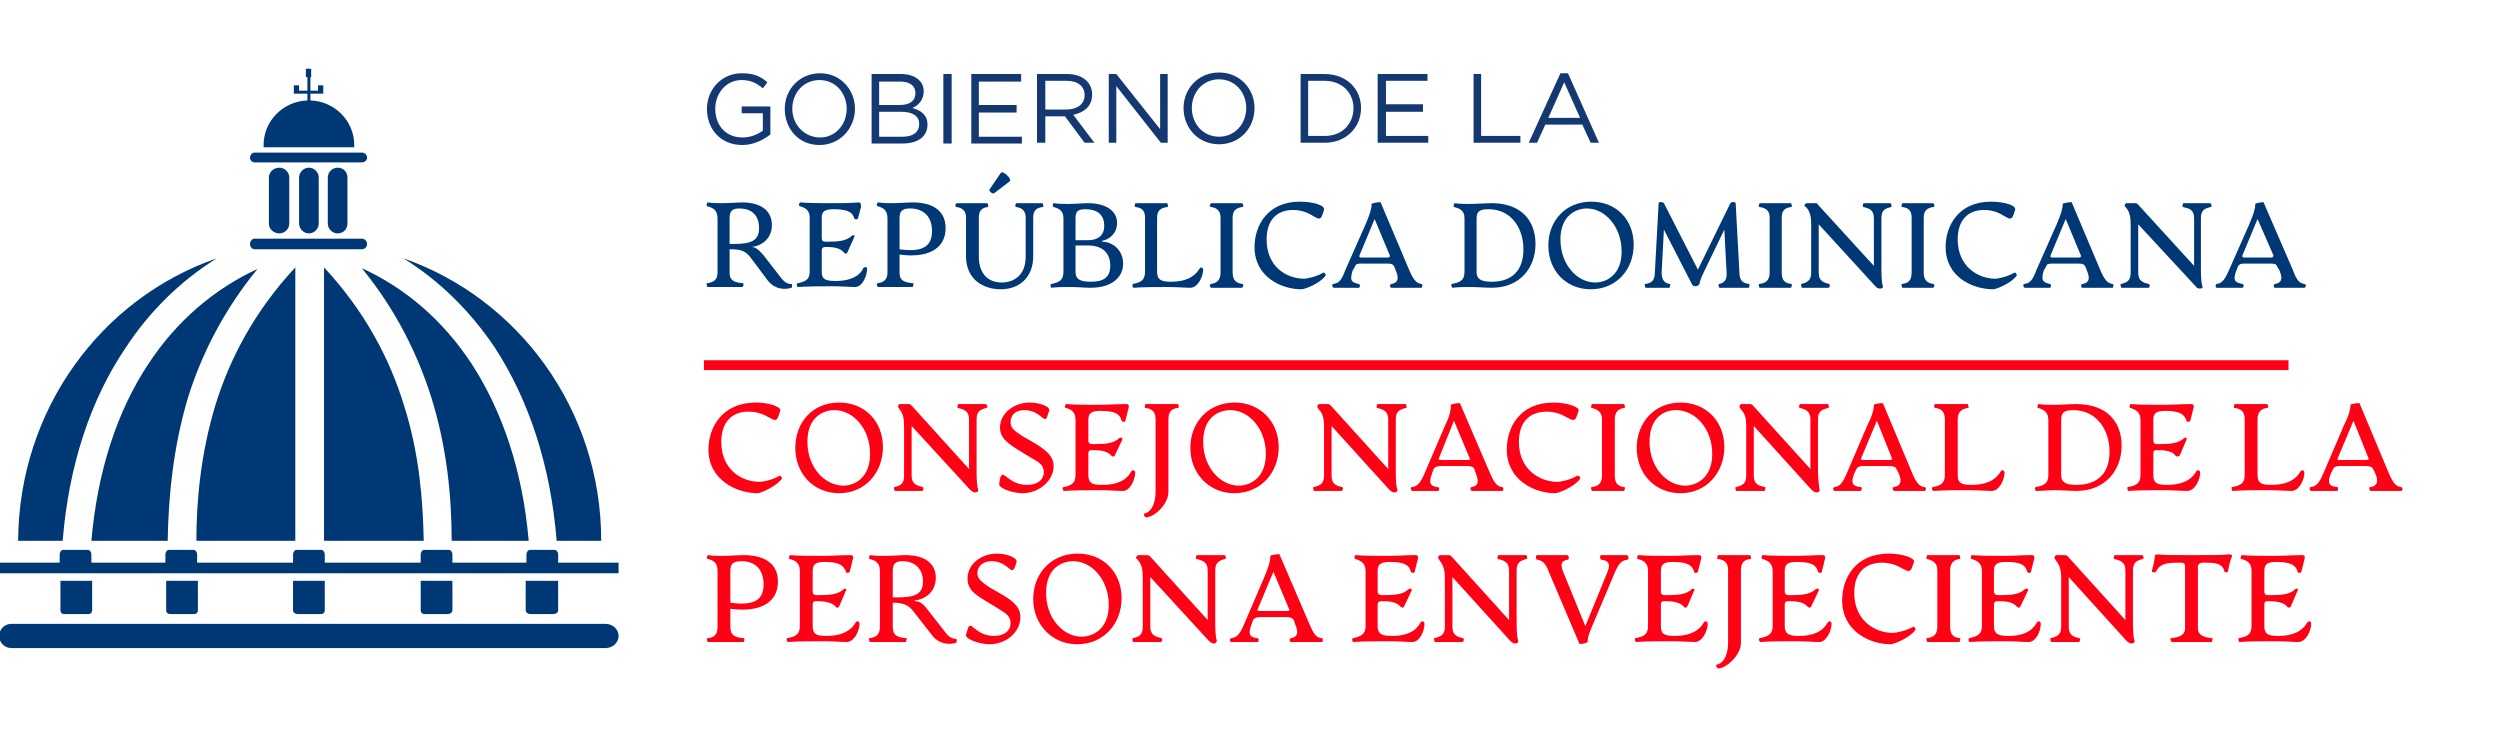 <svg version="1.2" xmlns="http://www.w3.org/2000/svg" viewBox="0 0 331 98" width="331" height="98"><style>.a{fill:#ff0015}.b{fill:#143872}.c{fill:#003876}</style><path class="a" d="m93.2 47.7h209.8v1.3h-209.8z"/><path fill-rule="evenodd" class="b" d="m98.3 19.2c-2.9 0-4.7-2.1-4.7-4.8 0-2.5 1.9-4.7 4.6-4.7 1.6 0 2.5 0.4 3.4 1.2l-0.6 0.8c-0.7-0.6-1.5-1.1-2.8-1.1-2.1 0-3.5 1.8-3.5 3.8 0 2.2 1.4 3.8 3.6 3.8 1.1 0 2-0.4 2.7-0.9v-2.3h-2.8v-0.9h3.8v3.7c-0.9 0.7-2.2 1.4-3.7 1.4zm10.2 0c-2.8 0-4.6-2.2-4.6-4.8 0-2.5 1.9-4.7 4.7-4.7 2.7 0 4.6 2.2 4.6 4.7 0 2.5-1.9 4.8-4.7 4.8zm0-8.6c-2.1 0-3.6 1.7-3.6 3.8 0 2.1 1.6 3.8 3.7 3.8 2 0 3.5-1.7 3.5-3.8 0-2.1-1.5-3.8-3.6-3.8zm13.8 1.5c0 1.2-0.8 1.9-1.5 2.2 1.1 0.3 2 0.9 2 2.2 0 1.6-1.3 2.5-3.3 2.5h-4.1v-9.2h3.9c1.8 0 3 0.9 3 2.3zm-1.1 0.2c0-0.9-0.7-1.5-2-1.5h-2.8v3.1h2.7c1.3 0 2.1-0.5 2.1-1.6zm0.5 4.1c0-1-0.8-1.6-2.4-1.6h-2.9v3.3h3.1c1.4 0 2.2-0.6 2.2-1.7zm4.3-6.6v9.2h-1.1v-9.2zm9.2 1h-5.6v3.1h5v1h-5v3.2h5.7v0.9h-6.7v-9.2h6.6zm8.4 8.1l-2.6-3.5h-2.6v3.5h-1.1v-9.1h4c2 0 3.3 1.1 3.3 2.7 0 1.6-1.1 2.4-2.5 2.7l2.8 3.7zm-2.4-8.2h-2.8v3.8h2.8c1.4 0 2.4-0.7 2.4-1.9 0-1.2-0.9-1.9-2.4-1.9zm12.4-0.9h1v9.1h-0.9l-5.9-7.5v7.5h-1v-9.1h1l5.8 7.3zm7.8 9.3c-2.8 0-4.7-2.2-4.7-4.8 0-2.5 1.9-4.7 4.7-4.7 2.8 0 4.7 2.2 4.7 4.7 0 2.6-1.9 4.8-4.7 4.8zm0-8.6c-2.1 0-3.6 1.7-3.6 3.8 0 2.1 1.5 3.8 3.6 3.8 2.1 0 3.6-1.7 3.6-3.8 0-2.1-1.5-3.8-3.6-3.8zm14 8.4h-3.2v-9.1h3.2c2.8 0 4.8 1.9 4.8 4.5 0 2.6-2 4.6-4.8 4.6zm0-8.2h-2.2v7.3h2.2c2.3 0 3.8-1.6 3.8-3.7 0-2-1.5-3.6-3.8-3.6zm13.6 0h-5.5v3.1h4.9v1h-4.9v3.2h5.6v0.9h-6.7v-9.1h6.6zm6.1-0.9h1v8.2h5.2v0.9h-6.2zm16.6 9.1h-1.1l-1.1-2.4h-4.9l-1.1 2.4h-1.1l4.2-9.2h1zm-4.6-8l-2.1 4.7h4.2z"/><path fill-rule="evenodd" class="a" d="m93.8 59.5c0-2.9 1.8-6.2 6.3-6.2 1.8 0 3.4 0.6 3.2 1.1l-0.2 0.6c-0.5 1.6-1.2-0.5-4-0.5-2.3 0-3.6 1.5-3.6 4 0 3.7 2.7 5.3 5.1 5.3 0.3 0 1.6-0.2 2.6-0.8 0.1-0.1 0.4 0.2 0.3 0.4-0.7 1-2.8 1.9-3.2 1.9-2.7 0-6.5-1.7-6.5-5.8zm11.5-0.2c0-3.3 2.2-6 5.8-6 3.4 0 5.8 2.5 5.8 5.9 0 3.3-2.3 6.1-5.8 6.1-3.4 0-5.8-2.6-5.8-6zm9.9 0.8c0-3.4-2.3-5.8-4.7-5.8-1.5 0-3.6 0.9-3.6 4.2 0 3.4 2.3 5.8 4.8 5.8 1.4 0 3.5-1 3.5-4.2zm13.3 4.8l-7.8-8.5v6.6c0 1.1 0.7 1.3 1.5 1.5 0.1 0 0.1 0.5-0.1 0.5h-3.6c-0.1 0-0.2-0.5-0.1-0.5 0.8-0.2 1.3-0.4 1.3-1.5v-6.5c0-1-0.1-1.7-0.6-2.3-0.1-0.2-0.2-0.3-0.2-0.3 0-0.2 0.1-0.4 0.2-0.4h1.2c0.2 0 0.3 0.1 0.4 0.2l7.6 8.4v-6.6c0-1.1-0.7-1.3-1.5-1.5-0.1 0 0-0.5 0.1-0.5h3.6c0.2 0 0.3 0.5 0.1 0.5-0.7 0.2-1.3 0.4-1.3 1.5v6.5c0 1.1 0 2.2 0.2 2.8 0.1 0.3-0.2 0.4-0.4 0.4-0.3 0-0.4-0.2-0.6-0.3zm3.8-0.9l0.1-0.6c0.4-1.6 0.9 0.8 3.6 0.8 1.4 0 2.2-0.7 2.2-1.7 0-0.9-0.6-1.3-1.7-1.9l-1.8-1.1c-1.6-1-2.3-1.7-2.3-2.9 0-1.9 1.9-3.3 3.9-3.3 1.3 0 2.8 0.5 2.6 1.1l-0.2 0.6c-0.4 1.4-0.8-0.7-3.1-0.7-1.2 0-1.8 0.7-1.8 1.6 0 0.7 0.4 1.1 1.5 1.8l1.9 1.1c1.6 1 2.3 1.8 2.3 2.9 0 2-2 3.6-4.1 3.6-1.4 0-3.3-0.7-3.1-1.3zm8.5 0.5c0.9-0.2 1.6-0.4 1.6-1.6v-7.3c0-1.1-0.6-1.4-1.3-1.6-0.2 0-0.1-0.5 0.1-0.5 1.2 0.1 2.9 0.1 4.1 0.1 1.4 0 2.5-0.1 3.8-0.1 0.4 0 0.4 0.3 0.3 0.6l-0.4 1.6c0 0.2-0.4 0.2-0.5 0-0.2-0.8-0.7-1.3-2.8-1.3-1.2 0-1.6 0.3-1.6 1.2v2.7c0 0.4 0.2 0.5 0.6 0.5h0.3c1.4 0 2.5-0.1 3.2-0.8 0.1-0.1 0.5-0.1 0.4 0.2l-1 2.1c-0.1 0.2-0.3 0.2-0.5 0-0.4-0.5-1.2-0.7-2.3-0.7h-0.1c-0.4 0-0.6 0-0.6 0.5v2.8c0 1 0.4 1.3 1.8 1.3 2.7 0 3.5-1.1 3.9-1.8 0.1-0.2 0.5-0.2 0.5 0.2 0 0.9-0.7 2.4-1.6 2.4-0.8 0-1.9-0.1-3.2-0.1-1.5 0-3.1 0-4.6 0.1-0.2 0-0.3-0.5-0.1-0.5zm10.7 3.5c0.7-0.1 1.5-1 1.5-2.9v-9.6c0-1.2-0.7-1.4-1.4-1.5-0.1 0 0-0.5 0.1-0.5h4.2c0.2 0 0.2 0.5 0.1 0.5-0.7 0.1-1.3 0.3-1.3 1.5v9.6c0 1.7-1.9 3.4-3 3.4-0.2 0-0.3-0.5-0.2-0.5zm6.1-8.7c0-3.3 2.3-6 5.9-6 3.3 0 5.8 2.5 5.8 5.9 0 3.3-2.3 6.1-5.9 6.1-3.3 0-5.8-2.6-5.8-6zm10 0.8c0-3.4-2.3-5.8-4.7-5.8-1.5 0-3.6 0.9-3.6 4.2 0 3.4 2.3 5.8 4.7 5.8 1.5 0 3.6-1 3.6-4.2zm16.4 4.8l-7.7-8.5v6.6c0 1.1 0.6 1.3 1.4 1.5 0.2 0 0.1 0.5-0.1 0.5h-3.6c-0.1 0-0.2-0.5-0.1-0.5 0.8-0.2 1.4-0.4 1.4-1.5v-6.5c0-1-0.1-1.7-0.7-2.3-0.1-0.2-0.2-0.3-0.2-0.3 0-0.2 0.1-0.4 0.3-0.4h1.1c0.2 0 0.3 0.1 0.4 0.2l7.6 8.4v-6.6c0-1.1-0.7-1.3-1.5-1.5-0.1 0 0-0.5 0.1-0.5h3.7c0.1 0 0.2 0.5 0.1 0.5-0.8 0.2-1.4 0.4-1.4 1.5v6.5c0 1.1 0 2.2 0.2 2.8 0.1 0.3-0.2 0.4-0.4 0.4-0.3 0-0.4-0.2-0.6-0.3zm14.9 0.1h-4c-0.2 0-0.3-0.5-0.1-0.5 0.6-0.1 1.2-0.4 0.6-1.8l-0.2-0.6c-0.1-0.3-0.5-0.4-1-0.4h-3.4c-0.5 0-0.8 0.1-1 0.4l-0.2 0.6c-0.6 1.5 0 1.7 0.8 1.8 0.2 0 0.2 0.5 0 0.5h-3.4c-0.2 0-0.3-0.5-0.1-0.5 0.7-0.1 1.1-0.4 1.7-1.8l2.7-6.3c0.7-1.4 0.8-2.2 0.8-2.8 0-0.1 1.2-0.3 1.2-0.2l4 9.3c0.6 1.4 1 1.7 1.6 1.8 0.2 0 0.2 0.5 0 0.5zm-4.3-4.3l-2.1-5-2 5c-0.1 0.2 0.1 0.2 0.4 0.2h3.3c0.2 0 0.5 0 0.4-0.2zm4.9-1.2c0-2.9 1.7-6.2 6.2-6.2 1.8 0 3.5 0.6 3.3 1.1l-0.2 0.6c-0.5 1.6-1.3-0.5-4-0.5-2.4 0-3.7 1.5-3.7 4 0 3.7 2.8 5.3 5.1 5.3 0.3 0 1.6-0.2 2.6-0.8 0.2-0.1 0.5 0.2 0.4 0.4-0.7 1-2.8 1.9-3.3 1.9-2.7 0-6.4-1.7-6.4-5.8zm11.2 5c0.8-0.1 1.4-0.4 1.4-1.5v-7.5c0-1-0.6-1.3-1.4-1.5-0.1 0 0-0.5 0.1-0.5h4.2c0.1 0 0.2 0.5 0.1 0.5-0.7 0.1-1.3 0.4-1.3 1.5v7.5c0 1.2 0.6 1.4 1.3 1.5 0.1 0 0 0.5-0.1 0.5h-4.2c-0.1 0-0.2-0.5-0.1-0.5zm6-5.2c0-3.3 2.3-6 5.8-6 3.4 0 5.8 2.5 5.8 5.9 0 3.3-2.3 6.1-5.8 6.1-3.4 0-5.8-2.6-5.8-6zm10 0.8c0-3.4-2.3-5.8-4.8-5.8-1.5 0-3.5 0.9-3.5 4.2 0 3.4 2.3 5.8 4.7 5.8 1.5 0 3.6-1 3.6-4.2zm13.2 4.8l-7.7-8.5v6.6c0 1.1 0.6 1.3 1.5 1.5 0.1 0 0 0.5-0.1 0.5h-3.7c-0.1 0-0.2-0.5-0.1-0.5 0.8-0.2 1.4-0.4 1.4-1.5v-6.5c0-1-0.1-1.7-0.7-2.3-0.1-0.2-0.2-0.3-0.2-0.3 0-0.2 0.1-0.4 0.3-0.4h1.1c0.2 0 0.3 0.1 0.4 0.2l7.6 8.4v-6.6c0-1.1-0.7-1.3-1.4-1.5-0.2 0-0.1-0.5 0.1-0.5h3.6c0.1 0 0.2 0.5 0.1 0.5-0.8 0.2-1.4 0.4-1.4 1.5v6.5c0 1.1 0.1 2.2 0.2 2.8 0.1 0.3-0.2 0.4-0.4 0.4-0.3 0-0.4-0.2-0.6-0.3zm14.9 0.1h-4c-0.2 0-0.3-0.5-0.1-0.5 0.6-0.1 1.3-0.4 0.7-1.8l-0.3-0.6c-0.1-0.3-0.5-0.4-1-0.4h-3.4c-0.4 0-0.8 0.1-0.9 0.4l-0.3 0.6c-0.6 1.5 0 1.7 0.9 1.8 0.2 0 0.1 0.5-0.1 0.5h-3.4c-0.2 0-0.3-0.5 0-0.5 0.6-0.1 1-0.4 1.6-1.8l2.7-6.3c0.7-1.4 0.9-2.2 0.9-2.8 0-0.1 1.1-0.3 1.2-0.2l3.9 9.3c0.6 1.4 1 1.7 1.6 1.8 0.3 0 0.2 0.5 0 0.5zm-4.3-4.3l-2-5-2.1 5c-0.1 0.2 0.2 0.2 0.4 0.2h3.3c0.2 0 0.5 0 0.4-0.2zm5.4 3.8c0.9-0.2 1.6-0.4 1.6-1.6v-7.4c0-1.1-0.6-1.4-1.3-1.5-0.2 0-0.1-0.5 0-0.5h4.3c0.1 0 0.2 0.5 0.1 0.5-0.7 0.1-1.4 0.4-1.4 1.5v7.4c0 1 0.4 1.3 1.8 1.3 2.6 0 3.5-1.1 3.9-1.8 0.1-0.2 0.5-0.2 0.5 0.2 0 0.9-0.7 2.4-1.7 2.4-0.7 0-1.8-0.1-3.2-0.1-1.4 0-3.1 0-4.5 0.1-0.2 0-0.3-0.5-0.1-0.5zm13.6 0c1-0.2 1.7-0.4 1.7-1.6v-7.3c0-1.1-0.7-1.4-1.4-1.6-0.1 0 0-0.5 0.1-0.5 0.7 0.1 1.4 0.1 1.9 0.1 1.1 0 2.3-0.1 3.1-0.1 4 0 6 2.3 6 5.5 0 3.2-2.1 6-6 6-0.8 0-1.8-0.1-2.9-0.1-0.8 0-1.6 0.1-2.4 0.1-0.2 0-0.2-0.5-0.1-0.5zm9.8-4.7c0-3-1.8-5.5-4.8-5.5-1.3 0-1.6 0.4-1.6 1.3v7.3c0 0.9 0.5 1.3 2 1.3 2.8 0 4.4-1.5 4.4-4.4zm2.4 4.7c1-0.2 1.7-0.4 1.7-1.6v-7.3c0-1.1-0.7-1.4-1.4-1.6-0.1 0 0-0.5 0.1-0.5 1.2 0.1 2.9 0.1 4.1 0.1 1.5 0 2.6-0.1 3.9-0.1 0.4 0 0.4 0.3 0.3 0.6l-0.4 1.6c-0.1 0.2-0.5 0.2-0.5 0-0.3-0.8-0.8-1.3-2.8-1.3-1.2 0-1.6 0.3-1.6 1.2v2.7c0 0.4 0.2 0.5 0.5 0.5h0.3c1.5 0 2.5-0.1 3.3-0.8 0.1-0.1 0.4-0.1 0.3 0.2l-0.9 2.1q-0.3 0.3-0.6 0c-0.3-0.5-1.2-0.7-2.2-0.7h-0.2c-0.3 0-0.5 0-0.5 0.5v2.8c0 1 0.4 1.3 1.8 1.3 2.6 0 3.5-1.1 3.9-1.8 0.1-0.2 0.5-0.2 0.5 0.2 0 0.9-0.7 2.4-1.7 2.4-0.8 0-1.8-0.1-3.2-0.1-1.5 0-3.1 0-4.6 0.1-0.1 0-0.2-0.5-0.1-0.5zm13.8 0c1-0.2 1.7-0.4 1.7-1.6v-7.4c0-1.1-0.6-1.4-1.4-1.5-0.1 0 0-0.5 0.1-0.5h4.2c0.2 0 0.3 0.5 0.1 0.5-0.7 0.1-1.3 0.4-1.3 1.5v7.4c0 1 0.4 1.3 1.8 1.3 2.6 0 3.5-1.1 3.9-1.8 0.1-0.2 0.5-0.2 0.5 0.2 0 0.9-0.7 2.4-1.7 2.4-0.7 0-1.8-0.1-3.2-0.1-1.5 0-3.1 0-4.6 0.1-0.1 0-0.2-0.5-0.1-0.5zm22.4 0.5h-4c-0.2 0-0.3-0.5-0.1-0.5 0.6-0.1 1.3-0.4 0.7-1.8l-0.3-0.6c-0.1-0.3-0.5-0.4-1-0.4h-3.4c-0.4 0-0.8 0.1-0.9 0.4l-0.3 0.6c-0.6 1.5 0 1.7 0.9 1.8 0.1 0 0.1 0.5-0.1 0.5h-3.4c-0.2 0-0.3-0.5-0.1-0.5 0.7-0.1 1.1-0.4 1.7-1.8l2.7-6.3c0.7-1.4 0.9-2.2 0.9-2.8 0-0.1 1.1-0.3 1.2-0.2l3.9 9.3c0.6 1.4 1 1.7 1.6 1.8 0.3 0 0.2 0.5 0 0.5zm-4.3-4.3l-2-5-2.1 5c-0.1 0.2 0.1 0.2 0.4 0.2h3.3c0.2 0 0.5 0 0.4-0.2zm-216.9 19.9v2.4c0 1.2 0.7 1.4 1.8 1.5 0.1 0 0.1 0.5-0.1 0.5h-4.6c-0.2 0-0.3-0.5-0.1-0.5 0.8-0.1 1.3-0.4 1.3-1.5v-7.4c0-1.1-0.5-1.4-1.3-1.6-0.2 0-0.1-0.5 0.1-0.5 0.6 0.1 1.3 0.1 1.8 0.1 1.1 0 2.1-0.1 2.9-0.1 2.4 0 4.5 0.9 4.5 3.5 0 3-2.7 4.1-6.3 3.6zm0-5v4.2c2.9 0.4 4.4-0.2 4.4-2.4 0-2.2-1.3-3.1-2.9-3.1-1.2 0-1.5 0.4-1.5 1.3zm7.5 8.9c1-0.2 1.7-0.4 1.7-1.6v-7.3c0-1.1-0.6-1.4-1.4-1.6-0.1 0 0-0.5 0.1-0.5 1.2 0.1 2.9 0.1 4.1 0.1 1.5 0 2.6-0.1 3.9-0.1 0.4 0 0.4 0.3 0.3 0.6l-0.4 1.6c-0.1 0.2-0.5 0.2-0.5 0-0.3-0.8-0.8-1.3-2.8-1.3-1.2 0-1.6 0.3-1.6 1.2v2.7c0 0.4 0.2 0.5 0.5 0.5h0.3c1.5 0 2.6-0.1 3.3-0.8 0.1-0.1 0.5-0.1 0.3 0.2l-0.9 2.1c-0.1 0.2-0.4 0.2-0.5 0-0.4-0.5-1.3-0.7-2.3-0.7h-0.2c-0.3 0-0.5 0-0.5 0.5v2.8c0 1 0.4 1.3 1.8 1.3 2.6 0 3.5-1.1 3.9-1.8 0.1-0.2 0.5-0.2 0.5 0.2 0 0.9-0.7 2.4-1.7 2.4-0.8 0-1.8-0.1-3.2-0.1-1.5 0-3.1 0-4.6 0.1-0.1 0-0.2-0.5-0.1-0.5zm22.4 0.6c-0.9 0.3-2.3 0.2-3.2-1l-2.5-3.2c-0.7-0.9-1.5-1.1-2.7-1.1v3.2c0 1.2 0.7 1.4 1.8 1.5 0.1 0 0 0.5-0.1 0.5h-4.7c-0.1 0-0.2-0.5-0.1-0.5 0.8-0.1 1.4-0.4 1.4-1.5v-7.4c0-1.1-0.6-1.4-1.4-1.6-0.1 0 0-0.5 0.1-0.5 0.7 0.1 1.4 0.1 1.9 0.1 1.1 0 2.1-0.1 2.8-0.1 2.4 0 4 1 4 3 0 2-1.6 2.9-2.8 3v0.1c0.6 0 1 0.2 1.7 1.1l2.5 3.2c0.4 0.5 0.9 0.7 1.3 0.7 0.1 0 0.1 0.4 0 0.5zm-4.4-8.1c0-1.8-1.2-2.7-2.7-2.7-1 0-1.3 0.4-1.3 1.3v3.5h0.5c2.4 0 3.5-0.4 3.5-2.1zm5.7 7l0.2-0.6c0.4-1.6 0.9 0.8 3.5 0.8 1.4 0 2.2-0.7 2.2-1.7 0-0.9-0.6-1.3-1.6-1.9l-1.8-1.1c-1.7-1-2.3-1.7-2.3-2.9 0-1.9 1.8-3.3 3.9-3.3 1.2 0 2.7 0.5 2.6 1.1l-0.2 0.6c-0.5 1.4-0.9-0.7-3.1-0.7-1.2 0-1.9 0.7-1.9 1.6 0 0.7 0.5 1.1 1.5 1.8l1.9 1.1c1.7 1 2.3 1.8 2.3 2.9 0 2-1.9 3.6-4.1 3.6-1.3 0-3.3-0.7-3.1-1.3zm8.9-4.7c0-3.3 2.3-6 5.9-6 3.4 0 5.8 2.5 5.8 5.9 0 3.3-2.3 6.1-5.9 6.1-3.3 0-5.8-2.6-5.8-6zm10 0.8c0-3.4-2.3-5.8-4.7-5.8-1.5 0-3.6 0.9-3.6 4.2 0 3.4 2.3 5.8 4.7 5.8 1.5 0 3.6-1 3.6-4.2zm13.3 4.8l-7.8-8.5v6.6c0 1.1 0.7 1.3 1.5 1.5 0.1 0 0.1 0.5-0.1 0.5h-3.6c-0.2 0-0.2-0.5-0.1-0.5 0.8-0.2 1.3-0.4 1.3-1.5v-6.5c0-1-0.1-1.7-0.6-2.3-0.1-0.2-0.3-0.3-0.3-0.3 0-0.2 0.2-0.4 0.3-0.4h1.2c0.1 0 0.3 0.1 0.4 0.2l7.6 8.4v-6.6c0-1.1-0.7-1.3-1.5-1.5-0.1 0-0.1-0.5 0.1-0.5h3.6c0.2 0 0.3 0.5 0.1 0.5-0.7 0.2-1.3 0.4-1.3 1.5v6.5c0 1.1 0 2.2 0.2 2.8 0 0.3-0.2 0.4-0.4 0.4-0.3 0-0.4-0.2-0.6-0.3zm14.9 0.1h-4.1c-0.2 0-0.2-0.5 0-0.5 0.6-0.1 1.2-0.4 0.6-1.8l-0.2-0.6c-0.2-0.3-0.5-0.4-1-0.4h-3.4c-0.5 0-0.8 0.1-1 0.4l-0.2 0.6c-0.6 1.5 0 1.7 0.8 1.8 0.2 0 0.2 0.5 0 0.5h-3.5c-0.2 0-0.2-0.5 0-0.5 0.7-0.1 1.1-0.4 1.7-1.8l2.7-6.3c0.6-1.4 0.8-2.2 0.8-2.8 0-0.1 1.2-0.3 1.2-0.2l4 9.3c0.6 1.4 0.9 1.7 1.6 1.8 0.2 0 0.2 0.5 0 0.5zm-4.3-4.3l-2.1-5-2.1 5c-0.1 0.2 0.2 0.2 0.4 0.2h3.4c0.2 0 0.5 0 0.4-0.2zm8.4 3.8c0.9-0.2 1.7-0.4 1.7-1.6v-7.3c0-1.1-0.7-1.4-1.4-1.6-0.1 0-0.1-0.5 0.1-0.5 1.2 0.1 2.9 0.1 4.1 0.1 1.5 0 2.6-0.1 3.8-0.1 0.4 0 0.4 0.3 0.3 0.6l-0.4 1.6c0 0.2-0.4 0.2-0.5 0-0.2-0.8-0.7-1.3-2.8-1.3-1.2 0-1.6 0.3-1.6 1.2v2.7c0 0.4 0.3 0.5 0.6 0.5h0.3c1.4 0 2.5-0.1 3.2-0.8 0.2-0.1 0.5-0.1 0.4 0.2l-1 2.1c-0.1 0.2-0.3 0.2-0.5 0-0.4-0.5-1.2-0.7-2.2-0.7h-0.2c-0.3 0-0.6 0-0.6 0.5v2.8c0 1 0.5 1.3 1.9 1.3 2.6 0 3.4-1.1 3.8-1.8 0.1-0.2 0.5-0.2 0.5 0.2 0 0.9-0.6 2.4-1.6 2.4-0.8 0-1.8-0.1-3.2-0.1-1.5 0-3.1 0-4.6 0.1-0.2 0-0.2-0.5-0.1-0.5zm20.9 0.4l-7.7-8.5v6.6c0 1.1 0.6 1.3 1.4 1.5 0.2 0 0.1 0.5-0.1 0.5h-3.6c-0.1 0-0.2-0.5-0.1-0.5 0.8-0.2 1.4-0.4 1.4-1.5v-6.5c0-1-0.2-1.7-0.7-2.3-0.1-0.2-0.2-0.3-0.2-0.3 0-0.2 0.1-0.4 0.3-0.4h1.1c0.2 0 0.3 0.1 0.4 0.2l7.6 8.4v-6.6c0-1.1-0.7-1.3-1.5-1.5-0.1 0 0-0.5 0.1-0.5h3.6c0.2 0 0.3 0.5 0.1 0.5-0.7 0.2-1.3 0.4-1.3 1.5v6.5c0 1.1 0 2.2 0.2 2.8 0.1 0.3-0.2 0.4-0.4 0.4-0.3 0-0.4-0.2-0.6-0.3zm15.5-10.8c-0.7 0.1-1.1 0.3-1.7 1.7l-2.7 6.4c-0.6 1.4-0.9 2.1-0.9 2.8 0 0.1-1.1 0.4-1.1 0.2l-4-9.4c-0.5-1.4-1-1.6-1.6-1.7-0.2-0.1-0.2-0.6 0-0.6h4c0.2 0 0.3 0.5 0.1 0.6-0.6 0.1-1.2 0.3-0.6 1.7l2.9 7.1 2.9-7.1c0.6-1.4-0.1-1.6-0.8-1.7-0.2-0.1-0.2-0.6 0-0.6h3.4c0.2 0 0.3 0.5 0.1 0.6zm1 10.4c1-0.2 1.7-0.4 1.7-1.6v-7.3c0-1.1-0.6-1.4-1.4-1.6-0.1 0 0-0.5 0.1-0.5 1.2 0.1 3 0.1 4.1 0.1 1.5 0 2.6-0.1 3.9-0.1 0.4 0 0.4 0.3 0.3 0.6l-0.4 1.6c-0.1 0.2-0.5 0.2-0.5 0-0.2-0.8-0.8-1.3-2.8-1.3-1.2 0-1.6 0.3-1.6 1.2v2.7c0 0.4 0.2 0.5 0.5 0.5h0.3c1.5 0 2.6-0.1 3.3-0.8 0.1-0.1 0.5-0.1 0.3 0.2l-0.9 2.1c-0.1 0.2-0.4 0.2-0.5 0-0.4-0.5-1.3-0.7-2.3-0.7h-0.2c-0.3 0-0.5 0-0.5 0.5v2.8c0 1 0.4 1.3 1.8 1.3 2.6 0 3.5-1.1 3.9-1.8 0.1-0.2 0.5-0.2 0.5 0.2 0 0.9-0.7 2.4-1.7 2.4-0.7 0-1.8-0.1-3.2-0.1-1.5 0-3.1 0-4.6 0.1-0.1 0-0.2-0.5-0.1-0.5zm10.8 3.5c0.7-0.1 1.5-1 1.5-2.9v-9.6c0-1.2-0.7-1.4-1.4-1.5-0.1 0 0-0.5 0.1-0.5h4.2c0.1 0 0.2 0.5 0.1 0.5-0.7 0.1-1.3 0.3-1.3 1.5v9.6c0 1.7-2 3.4-3 3.4-0.2 0-0.4-0.5-0.2-0.5zm5.7-3.5c0.9-0.2 1.7-0.4 1.7-1.6v-7.3c0-1.1-0.7-1.4-1.4-1.6-0.1 0-0.1-0.5 0.1-0.5 1.2 0.1 2.9 0.1 4.1 0.1 1.5 0 2.6-0.1 3.8-0.1 0.4 0 0.4 0.3 0.3 0.6l-0.4 1.6c0 0.2-0.4 0.2-0.5 0-0.2-0.8-0.7-1.3-2.8-1.3-1.2 0-1.6 0.3-1.6 1.2v2.7c0 0.4 0.2 0.5 0.6 0.5h0.3c1.4 0 2.5-0.1 3.2-0.8 0.2-0.1 0.5-0.1 0.4 0.2l-1 2.1c-0.1 0.2-0.3 0.2-0.5 0-0.4-0.5-1.2-0.7-2.3-0.7h-0.1c-0.4 0-0.6 0-0.6 0.5v2.8c0 1 0.5 1.3 1.8 1.3 2.7 0 3.5-1.1 3.9-1.8 0.1-0.2 0.5-0.2 0.5 0.2 0 0.9-0.7 2.4-1.6 2.4-0.8 0-1.9-0.1-3.2-0.1-1.5 0-3.1 0-4.6 0.1-0.2 0-0.3-0.5-0.1-0.5zm10.9-5c0-2.9 1.7-6.2 6.2-6.2 1.8 0 3.5 0.6 3.3 1.1l-0.2 0.6c-0.5 1.6-1.3-0.5-4-0.5-2.4 0-3.7 1.5-3.7 4 0 3.7 2.8 5.3 5.1 5.3 0.3 0 1.6-0.2 2.7-0.8 0.1-0.1 0.4 0.2 0.3 0.4-0.7 1-2.8 1.9-3.3 1.9-2.7 0-6.4-1.7-6.4-5.8zm11.2 5c0.8-0.1 1.4-0.4 1.4-1.5v-7.5c0-1-0.6-1.3-1.4-1.5-0.1 0 0-0.5 0.1-0.5h4.2c0.1 0 0.2 0.5 0.1 0.5-0.7 0.1-1.3 0.4-1.3 1.5v7.5c0 1.2 0.6 1.4 1.3 1.5 0.1 0 0 0.5-0.1 0.5h-4.2c-0.1 0-0.2-0.5-0.1-0.5zm5.6 0c0.9-0.2 1.7-0.4 1.7-1.6v-7.3c0-1.1-0.7-1.4-1.4-1.6-0.1 0-0.1-0.5 0.1-0.5 1.2 0.1 2.9 0.1 4.1 0.1 1.5 0 2.6-0.1 3.8-0.1 0.4 0 0.4 0.3 0.3 0.6l-0.4 1.6c0 0.2-0.4 0.2-0.5 0-0.2-0.8-0.7-1.3-2.8-1.3-1.2 0-1.6 0.3-1.6 1.2v2.7c0 0.4 0.3 0.5 0.6 0.5h0.3c1.4 0 2.5-0.1 3.2-0.8 0.2-0.1 0.5-0.1 0.4 0.2l-1 2.1c-0.1 0.2-0.3 0.2-0.5 0-0.4-0.5-1.2-0.7-2.2-0.7h-0.2c-0.3 0-0.6 0-0.6 0.5v2.8c0 1 0.5 1.3 1.9 1.3 2.6 0 3.4-1.1 3.8-1.8 0.1-0.2 0.5-0.2 0.5 0.2 0 0.9-0.6 2.4-1.6 2.4-0.8 0-1.8-0.1-3.2-0.1-1.5 0-3.1 0-4.6 0.1-0.2 0-0.2-0.5-0.1-0.5zm20.9 0.4l-7.7-8.5v6.6c0 1.1 0.6 1.3 1.4 1.5 0.2 0 0.1 0.5-0.1 0.5h-3.6c-0.1 0-0.2-0.5-0.1-0.5 0.8-0.2 1.4-0.4 1.4-1.5v-6.5c0-1-0.2-1.7-0.7-2.3-0.1-0.2-0.2-0.3-0.2-0.3 0-0.2 0.1-0.4 0.3-0.4h1.1c0.2 0 0.3 0.1 0.4 0.2l7.6 8.4v-6.6c0-1.1-0.7-1.3-1.5-1.5-0.1 0 0-0.5 0.1-0.5h3.6c0.2 0 0.3 0.5 0.1 0.5-0.7 0.2-1.3 0.4-1.3 1.5v6.5c0 1.1 0 2.2 0.2 2.8 0.1 0.3-0.2 0.4-0.4 0.4-0.3 0-0.4-0.2-0.6-0.3zm5.8-0.4c1.1-0.1 1.9-0.4 1.9-1.3v-8.2c0-0.3-0.1-0.5-0.5-0.5h-0.6c-1.6 0-2.3 0.3-2.7 1.1-0.1 0.3-0.6 0.2-0.6 0 0.2-0.7 0.3-1.1 0.4-1.9 0-0.3 0.2-0.3 0.5-0.3 0.6 0.1 1.4 0.1 4.4 0.1 3 0 4.2 0 4.8-0.1 0.3 0 0.6 0 0.5 0.3-0.3 0.7-0.4 1.3-0.5 1.9-0.1 0.3-0.5 0.2-0.5 0-0.2-0.8-0.8-1.1-2.3-1.1h-0.6c-0.3 0-0.6 0.2-0.6 0.5v8.2c0 0.9 0.8 1.2 1.9 1.3 0.1 0 0 0.5-0.1 0.5h-5.2c-0.2 0-0.3-0.5-0.2-0.5zm9 0c1-0.2 1.7-0.4 1.7-1.6v-7.3c0-1.1-0.6-1.4-1.4-1.6-0.1 0 0-0.5 0.1-0.5 1.2 0.1 3 0.1 4.1 0.1 1.5 0 2.6-0.1 3.9-0.1 0.4 0 0.4 0.3 0.3 0.6l-0.4 1.6c-0.1 0.2-0.5 0.2-0.5 0-0.2-0.8-0.8-1.3-2.8-1.3-1.2 0-1.6 0.3-1.6 1.2v2.7c0 0.4 0.2 0.5 0.5 0.5h0.3c1.5 0 2.6-0.1 3.3-0.8 0.1-0.1 0.5-0.1 0.3 0.2l-0.9 2.1c-0.1 0.2-0.4 0.2-0.5 0-0.4-0.5-1.3-0.7-2.3-0.7h-0.2c-0.3 0-0.5 0-0.5 0.5v2.8c0 1 0.4 1.3 1.8 1.3 2.6 0 3.5-1.1 3.9-1.8 0.1-0.2 0.5-0.2 0.5 0.2 0 0.9-0.7 2.4-1.7 2.4-0.8 0-1.8-0.1-3.2-0.1-1.5 0-3.1 0-4.6 0.1-0.1 0-0.2-0.5-0.1-0.5z"/><path fill-rule="evenodd" class="c" d="m104.8 38.1c-0.9 0.3-2.2 0.2-3.1-0.9l-2.4-3.2c-0.7-0.9-1.5-1-2.7-1v3.1c0 1.1 0.7 1.3 1.8 1.4 0.1 0 0 0.5-0.1 0.5h-4.6c-0.1 0-0.2-0.5-0.1-0.5 0.8-0.1 1.4-0.4 1.4-1.4v-7.2c0-1.1-0.6-1.4-1.4-1.6-0.1 0 0-0.5 0.1-0.5 0.7 0.1 1.4 0.1 1.8 0.1 1.1 0 2.1-0.1 2.8-0.1 2.3 0 3.9 1 3.9 3 0 1.9-1.5 2.8-2.7 2.9 0.5 0 0.9 0.3 1.6 1.1l2.4 3.1c0.5 0.6 0.9 0.7 1.3 0.7 0.1 0 0.1 0.4 0 0.5zm-4.3-7.9c0-1.8-1.1-2.6-2.6-2.6-1 0-1.3 0.4-1.3 1.3v3.4h0.5c2.3 0 3.4-0.4 3.4-2.1zm5.1 7.3c0.9-0.2 1.6-0.4 1.6-1.5v-7.2c0-1-0.6-1.3-1.3-1.5-0.2 0-0.1-0.5 0.1-0.5 1.1 0.1 2.8 0.1 3.9 0.1 1.5 0 2.5 0 3.8-0.1 0.3 0 0.3 0.3 0.3 0.6l-0.4 1.5c-0.1 0.2-0.4 0.2-0.5 0-0.2-0.7-0.7-1.2-2.7-1.2-1.2 0-1.6 0.3-1.6 1.1v2.7c0 0.4 0.2 0.5 0.5 0.5h0.3c1.4 0 2.5-0.1 3.2-0.8 0.1-0.1 0.5-0.1 0.3 0.2l-0.9 2c-0.1 0.3-0.3 0.2-0.5 0-0.4-0.5-1.2-0.7-2.2-0.7h-0.2c-0.3 0-0.5 0.1-0.5 0.5v2.8c0 0.9 0.4 1.2 1.8 1.2 2.5 0 3.4-1 3.7-1.7 0.2-0.2 0.5-0.2 0.5 0.1 0 0.9-0.6 2.4-1.6 2.4-0.7 0-1.7-0.1-3.1-0.1-1.4 0-3 0-4.4 0.1-0.2 0-0.3-0.4-0.1-0.5zm13.5-3.8v2.4c0 1.1 0.7 1.3 1.8 1.4 0.1 0 0 0.5-0.1 0.5h-4.5c-0.2 0-0.3-0.5-0.1-0.5 0.7-0.1 1.3-0.4 1.3-1.4v-7.2c0-1.1-0.6-1.4-1.3-1.6-0.2 0-0.1-0.5 0.1-0.5 0.6 0.1 1.3 0.1 1.8 0.1 1 0 2-0.1 2.8-0.1 2.3 0 4.3 0.9 4.3 3.4 0 2.9-2.6 4-6.1 3.5zm0-4.8v4.1c2.8 0.4 4.3-0.2 4.3-2.4 0-2.1-1.3-3-2.9-3-1.1 0-1.4 0.4-1.4 1.3zm13.4-6c0.3-0.4 1.5 0.8 1.2 1.1l-2.1 1.6c-0.2 0.1-0.7-0.3-0.6-0.5zm-4.6 11v-5.1c0-1-0.6-1.3-1.3-1.4-0.2 0-0.1-0.5 0.1-0.5h4c0.1 0 0.2 0.5 0.1 0.5-0.6 0.1-1.2 0.3-1.2 1.4v5.2c0 2.3 1.3 3.4 3 3.4 1.8 0 3.2-1.1 3.2-3.4v-5.2c0-1-0.6-1.3-1.3-1.4-0.1 0-0.1-0.5 0.1-0.5h3.4c0.1 0 0.2 0.5 0.1 0.5-0.7 0.1-1.3 0.3-1.3 1.4v5.1c0 2.9-1.9 4.4-4.3 4.4-2.2 0-4.6-1.2-4.6-4.4zm20.8 1c0 1.9-1.6 3.2-4.3 3.2-0.8 0-1.7-0.1-2.8-0.1-0.9 0-1.6 0-2.4 0.1-0.1 0-0.2-0.5 0-0.5 0.9-0.2 1.6-0.4 1.6-1.6v-7.1c0-1.1-0.7-1.3-1.3-1.5-0.2 0-0.1-0.5 0-0.5 0.7 0.1 1.4 0.1 1.9 0.1 1.1 0 2-0.1 2.7-0.1 2.1 0 3.8 0.9 3.8 2.6 0 1.4-1 2.2-2 2.4v0.1c1.4 0 2.8 1.1 2.8 2.9zm-6.3-6v2.9h1.7c1.2 0 2.1-0.6 2.1-1.9 0-1.7-1.2-2.2-2.5-2.2-1 0-1.3 0.3-1.3 1.2zm4.6 6.3c0-2-1.4-2.7-2.9-2.7h-1.7v3.5c0 0.9 0.5 1.3 2 1.3 1.6 0 2.6-0.5 2.6-2.1zm3 2.4c0.9-0.2 1.6-0.4 1.6-1.6v-7.2c0-1.1-0.6-1.3-1.3-1.4-0.1 0-0.1-0.5 0.1-0.5h4.1c0.1 0 0.2 0.5 0.1 0.5-0.7 0.1-1.4 0.3-1.4 1.4v7.2c0 1 0.5 1.3 1.8 1.3 2.6 0 3.4-1.1 3.8-1.7 0.1-0.3 0.5-0.2 0.5 0.1 0 0.9-0.7 2.4-1.7 2.4-0.7 0-1.7-0.1-3.1-0.1-1.4 0-3 0-4.4 0.1-0.2 0-0.2-0.5-0.1-0.5zm10.3 0c0.7-0.1 1.3-0.4 1.3-1.5v-7.3c0-1-0.6-1.3-1.3-1.4-0.2 0-0.1-0.5 0.1-0.5h4c0.2 0 0.3 0.5 0.1 0.5-0.6 0.1-1.3 0.3-1.3 1.4v7.3c0 1.2 0.7 1.4 1.3 1.5 0.2 0 0.1 0.5-0.1 0.5h-4c-0.2 0-0.3-0.5-0.1-0.5zm5.8-4.9c0-2.8 1.7-6 6-6 1.8 0 3.4 0.5 3.2 1.1l-0.2 0.6c-0.5 1.5-1.2-0.6-3.9-0.6-2.3 0-3.5 1.5-3.5 3.9 0 3.6 2.6 5.2 5 5.2 0.2 0 1.5-0.2 2.5-0.8 0.1-0.1 0.4 0.2 0.3 0.4-0.7 1-2.7 1.8-3.2 1.8-2.6 0-6.2-1.6-6.2-5.6zm22.1 5.4h-4c-0.2 0-0.2-0.5 0-0.5 0.6-0.1 1.2-0.4 0.6-1.8l-0.2-0.5c-0.2-0.4-0.5-0.4-1-0.4h-3.3c-0.5 0-0.8 0-0.9 0.4l-0.3 0.5c-0.5 1.5 0 1.6 0.8 1.8 0.2 0 0.2 0.5 0 0.5h-3.3c-0.2 0-0.3-0.5-0.1-0.5 0.7-0.1 1.1-0.4 1.6-1.8l2.7-6.1c0.6-1.4 0.8-2.1 0.8-2.7 0-0.1 1.1-0.3 1.2-0.2l3.8 9c0.6 1.4 1 1.7 1.6 1.8 0.2 0 0.1 0.5 0 0.5zm-4.2-4.3l-2-4.8-2 4.8c-0.1 0.3 0.1 0.3 0.4 0.3h3.2c0.2 0 0.5 0 0.4-0.3zm8.2 3.8c1-0.2 1.7-0.4 1.7-1.6v-7.1c0-1.1-0.7-1.3-1.4-1.5-0.1 0 0-0.5 0.1-0.5 0.7 0.1 1.3 0.1 1.9 0.1 1.1 0 2.2-0.1 3-0.1 3.9 0 5.8 2.3 5.8 5.4 0 3.1-2 5.8-5.8 5.8-0.8 0-1.8-0.1-2.8-0.1-0.9 0-1.6 0-2.4 0.1-0.1 0-0.2-0.5-0.1-0.5zm9.5-4.6c0-2.9-1.7-5.3-4.6-5.3-1.2 0-1.6 0.3-1.6 1.2v7.1c0 0.9 0.5 1.3 2 1.3 2.7 0 4.2-1.5 4.2-4.3zm3.3-0.5c0-3.2 2.2-5.8 5.7-5.8 3.3 0 5.6 2.4 5.6 5.7 0 3.2-2.2 5.9-5.7 5.9-3.2 0-5.6-2.4-5.6-5.8zm9.7 0.8c0-3.3-2.2-5.7-4.6-5.7-1.5 0-3.5 1-3.5 4.1 0 3.3 2.2 5.7 4.6 5.7 1.5 0 3.5-1 3.5-4.1zm16.8 4.8h-3.8c-0.2 0-0.2-0.5-0.1-0.5 0.5-0.1 1.1-0.4 1-1.5l-0.3-5.7-2.7 5.6c-0.3 0.6-0.6 1.4-0.6 1.6-0.1 0.2-0.3 0.3-0.5 0.3-0.3 0-0.4-0.1-0.5-0.3l-3.7-7.2-0.3 5.7c0 1.1 0.5 1.4 1.1 1.5 0.1 0 0 0.5-0.1 0.5h-3.1c-0.1 0-0.2-0.5-0.1-0.5 0.7-0.1 1.3-0.3 1.3-1.5l0.5-9.2c0-0.2 0.5-0.2 0.7 0l4.5 8.8 4.3-8.8c0.1-0.2 0.7-0.2 0.7 0l0.5 9.2c0 1.2 0.6 1.4 1.3 1.5 0.1 0 0 0.5-0.1 0.5zm1.4-0.5c0.8-0.1 1.4-0.4 1.4-1.5v-7.3c0-1-0.6-1.3-1.4-1.4-0.1 0 0-0.5 0.1-0.5h4.1c0.1 0 0.2 0.5 0.1 0.5-0.7 0.1-1.3 0.3-1.3 1.4v7.3c0 1.2 0.6 1.4 1.3 1.5 0.1 0 0 0.5-0.1 0.5h-4.1c-0.1 0-0.2-0.5-0.1-0.5zm15.4 0.3l-7.5-8.2v6.4c0 1.1 0.6 1.3 1.4 1.5 0.1 0 0.1 0.5-0.1 0.5h-3.5c-0.1 0-0.2-0.5-0.1-0.5 0.7-0.2 1.3-0.4 1.3-1.5v-6.3c0-1-0.1-1.7-0.6-2.3-0.1-0.1-0.3-0.2-0.3-0.3 0-0.1 0.2-0.3 0.3-0.3h1.1c0.2 0 0.3 0 0.4 0.2l7.4 8.1v-6.3c0-1.2-0.7-1.3-1.4-1.5-0.1 0-0.1-0.5 0.1-0.5h3.5c0.1 0 0.2 0.5 0.1 0.5-0.7 0.2-1.3 0.3-1.3 1.5v6.3c0 1 0 2.1 0.2 2.7 0 0.3-0.2 0.3-0.4 0.3-0.3 0-0.4-0.1-0.6-0.3zm3.5-0.3c0.8-0.1 1.3-0.4 1.3-1.5v-7.3c0-1-0.5-1.3-1.3-1.4-0.1 0 0-0.5 0.1-0.5h4c0.2 0 0.3 0.5 0.1 0.5-0.6 0.1-1.3 0.3-1.3 1.4v7.3c0 1.2 0.7 1.4 1.3 1.5 0.2 0 0.1 0.5-0.1 0.5h-4c-0.1 0-0.2-0.5-0.1-0.5zm5.8-4.9c0-2.8 1.7-6 6-6 1.8 0 3.4 0.5 3.2 1.1l-0.2 0.6c-0.5 1.5-1.2-0.6-3.9-0.6-2.3 0-3.5 1.5-3.5 3.9 0 3.6 2.7 5.2 5 5.2 0.2 0 1.5-0.2 2.5-0.8 0.1-0.1 0.4 0.2 0.3 0.4-0.7 1-2.7 1.8-3.1 1.8-2.7 0-6.3-1.6-6.3-5.6zm22.1 5.4h-4c-0.2 0-0.2-0.5 0-0.5 0.6-0.1 1.2-0.4 0.6-1.8l-0.2-0.5c-0.2-0.4-0.5-0.4-1-0.4h-3.3c-0.5 0-0.8 0-0.9 0.4l-0.3 0.5c-0.5 1.5 0.1 1.6 0.8 1.8 0.2 0 0.2 0.5 0 0.5h-3.3c-0.2 0-0.3-0.5-0.1-0.5 0.7-0.1 1.1-0.4 1.6-1.8l2.7-6.1c0.6-1.4 0.8-2.1 0.8-2.7 0-0.1 1.1-0.3 1.2-0.2l3.8 9c0.6 1.4 1 1.7 1.6 1.8 0.2 0 0.1 0.5 0 0.5zm-4.2-4.3l-2-4.8-2 4.8c-0.1 0.3 0.1 0.3 0.4 0.3h3.2c0.2 0 0.5 0 0.4-0.3zm15.2 4.1l-7.6-8.2v6.4c0 1.1 0.6 1.3 1.4 1.5 0.2 0 0.1 0.5 0 0.5h-3.6c-0.1 0-0.2-0.5-0.1-0.5 0.8-0.2 1.3-0.4 1.3-1.5v-6.3c0-1-0.1-1.7-0.6-2.3-0.1-0.1-0.2-0.2-0.2-0.3 0-0.1 0.1-0.3 0.3-0.3h1.1c0.1 0 0.2 0 0.4 0.2l7.4 8.1v-6.3c0-1.2-0.7-1.3-1.5-1.5-0.1 0 0-0.5 0.1-0.5h3.5c0.2 0 0.3 0.5 0.1 0.5-0.7 0.2-1.3 0.3-1.3 1.5v6.3c0 1 0 2.1 0.2 2.7 0.1 0.3-0.2 0.3-0.4 0.3-0.2 0-0.4-0.1-0.5-0.3zm14.4 0.2h-3.9c-0.2 0-0.2-0.5 0-0.5 0.6-0.1 1.2-0.4 0.6-1.8l-0.3-0.5c-0.1-0.4-0.5-0.4-1-0.4h-3.2c-0.5 0-0.8 0-1 0.4l-0.2 0.5c-0.6 1.5 0 1.6 0.8 1.8 0.2 0 0.2 0.5 0 0.5h-3.4c-0.2 0-0.2-0.5 0-0.5 0.6-0.1 1-0.4 1.6-1.8l2.7-6.1c0.6-1.4 0.8-2.1 0.8-2.7 0-0.1 1.1-0.3 1.1-0.2l3.9 9c0.5 1.4 0.9 1.7 1.5 1.8 0.3 0 0.2 0.5 0 0.5zm-4.1-4.3l-2.1-4.8-2 4.8c-0.1 0.3 0.2 0.3 0.4 0.3h3.2c0.3 0 0.5 0 0.5-0.3z"/><path fill-rule="evenodd" class="c" d="m53.4 34.2c15.2 5.3 26.2 20 26.2 37.4h-5.9c-0.8-10-3.7-18.7-8.2-25.6-3.3-4.9-7.4-8.9-12.1-11.8zm16.6 37.4h-10.2c0-5.7-0.6-12.3-2.7-19-1.8-5.7-4.7-11.6-9.2-17.1 5.9 2.7 10.8 7 14.5 12.6 4.1 6.3 6.8 14.2 7.6 23.5zm-13.9 0h-13.2v-36.2c5.4 5.8 8.7 12.1 10.6 18.3 2 6.3 2.5 12.5 2.6 17.9zm-17 0h-13.1c0-5.4 0.6-11.6 2.5-17.9 1.9-6.2 5.2-12.5 10.6-18.3zm-16.9 0h-10.1c0.8-9.2 3.4-17.2 7.6-23.5 3.7-5.6 8.6-9.8 14.4-12.5-4.5 5.5-7.4 11.3-9.2 17-2 6.7-2.6 13.3-2.7 19zm-13.9 0h-5.9c0.1-17.4 11-32.1 26.3-37.4-4.8 3-8.9 7-12.1 11.9-4.6 6.8-7.5 15.5-8.3 25.5zm3.9 5.3v3.9c0 0.3-0.2 0.5-0.5 0.5h-3.2c-0.3 0-0.5-0.2-0.5-0.5v-3.9zm14 0v3.9c0 0.3-0.2 0.5-0.5 0.5h-3.2c-0.3 0-0.5-0.2-0.5-0.5v-3.9zm16.8 0v3.9c0 0.3-0.2 0.5-0.5 0.5h-3.1c-0.3 0-0.6-0.2-0.6-0.5v-3.9zm16.9 0v3.9c0 0.3-0.3 0.5-0.6 0.5h-3.1c-0.3 0-0.5-0.2-0.5-0.5v-3.9zm14 0v3.9c0 0.3-0.3 0.5-0.6 0.5h-3.1c-0.3 0-0.6-0.2-0.6-0.5v-3.9zm0-3.5v1.1h8v1.4h-82v-1.4h8v-1.1c0-0.3 0.2-0.6 0.5-0.6h3.2c0.3 0 0.5 0.3 0.5 0.6v1.1h9.8v-1.1c0-0.3 0.2-0.6 0.5-0.6h3.2c0.3 0 0.5 0.3 0.5 0.6v1.1h12.7v-1.1c0-0.3 0.2-0.6 0.5-0.6h3.2c0.3 0 0.5 0.3 0.5 0.6v1.1h12.7v-1.1c0-0.3 0.2-0.6 0.5-0.6h3.2c0.3 0 0.5 0.3 0.5 0.6v1.1h9.8v-1.1c0-0.3 0.2-0.6 0.5-0.6h3.2c0.3 0 0.5 0.3 0.5 0.6zm-40.2-41.8h14.2c0.4 0 0.7 0.3 0.7 0.7 0 0.4-0.3 0.7-0.7 0.7h-14.2c-0.3 0-0.6-0.3-0.6-0.7 0-0.4 0.3-0.7 0.6-0.7zm0-11.4h14.2c0.4 0 0.7 0.3 0.7 0.7 0 0.3-0.3 0.6-0.7 0.6h-14.2c-0.3 0-0.6-0.3-0.6-0.6 0-0.4 0.3-0.7 0.6-0.7zm1.9 3.3c0-0.7 0.6-1.3 1.4-1.3 0.7 0 1.3 0.6 1.3 1.3v6.1c0 0.7-0.6 1.3-1.3 1.3-0.8 0-1.4-0.6-1.4-1.3zm4 0c0-0.7 0.6-1.3 1.3-1.3 0.7 0 1.3 0.6 1.3 1.3v6.1c0 0.7-0.6 1.3-1.3 1.3-0.7 0-1.3-0.6-1.3-1.3zm3.8 0c0-0.7 0.6-1.3 1.3-1.3 0.8 0 1.3 0.6 1.3 1.3v6.1c0 0.7-0.5 1.3-1.3 1.3-0.7 0-1.3-0.6-1.3-1.3zm-2.3-10.2c3.2 0.1 5.8 2.7 5.8 5.9q0 0.2 0 0.3h-12q0-0.1 0-0.3c0-3.2 2.6-5.8 5.8-5.9v-0.9h-1.8v-1.1h0.7v0.7h1.1v-1.8h-0.2v-1.1h0.7v1.1h-0.1v1.8h1v-0.7h0.7v1.1h-1.7zm-39.6 69.3h78.7c0.9 0 1.7 0.7 1.7 1.6 0 0.9-0.8 1.6-1.7 1.6h-78.7c-0.9 0-1.6-0.7-1.6-1.6 0-0.9 0.7-1.6 1.6-1.6z"/></svg>